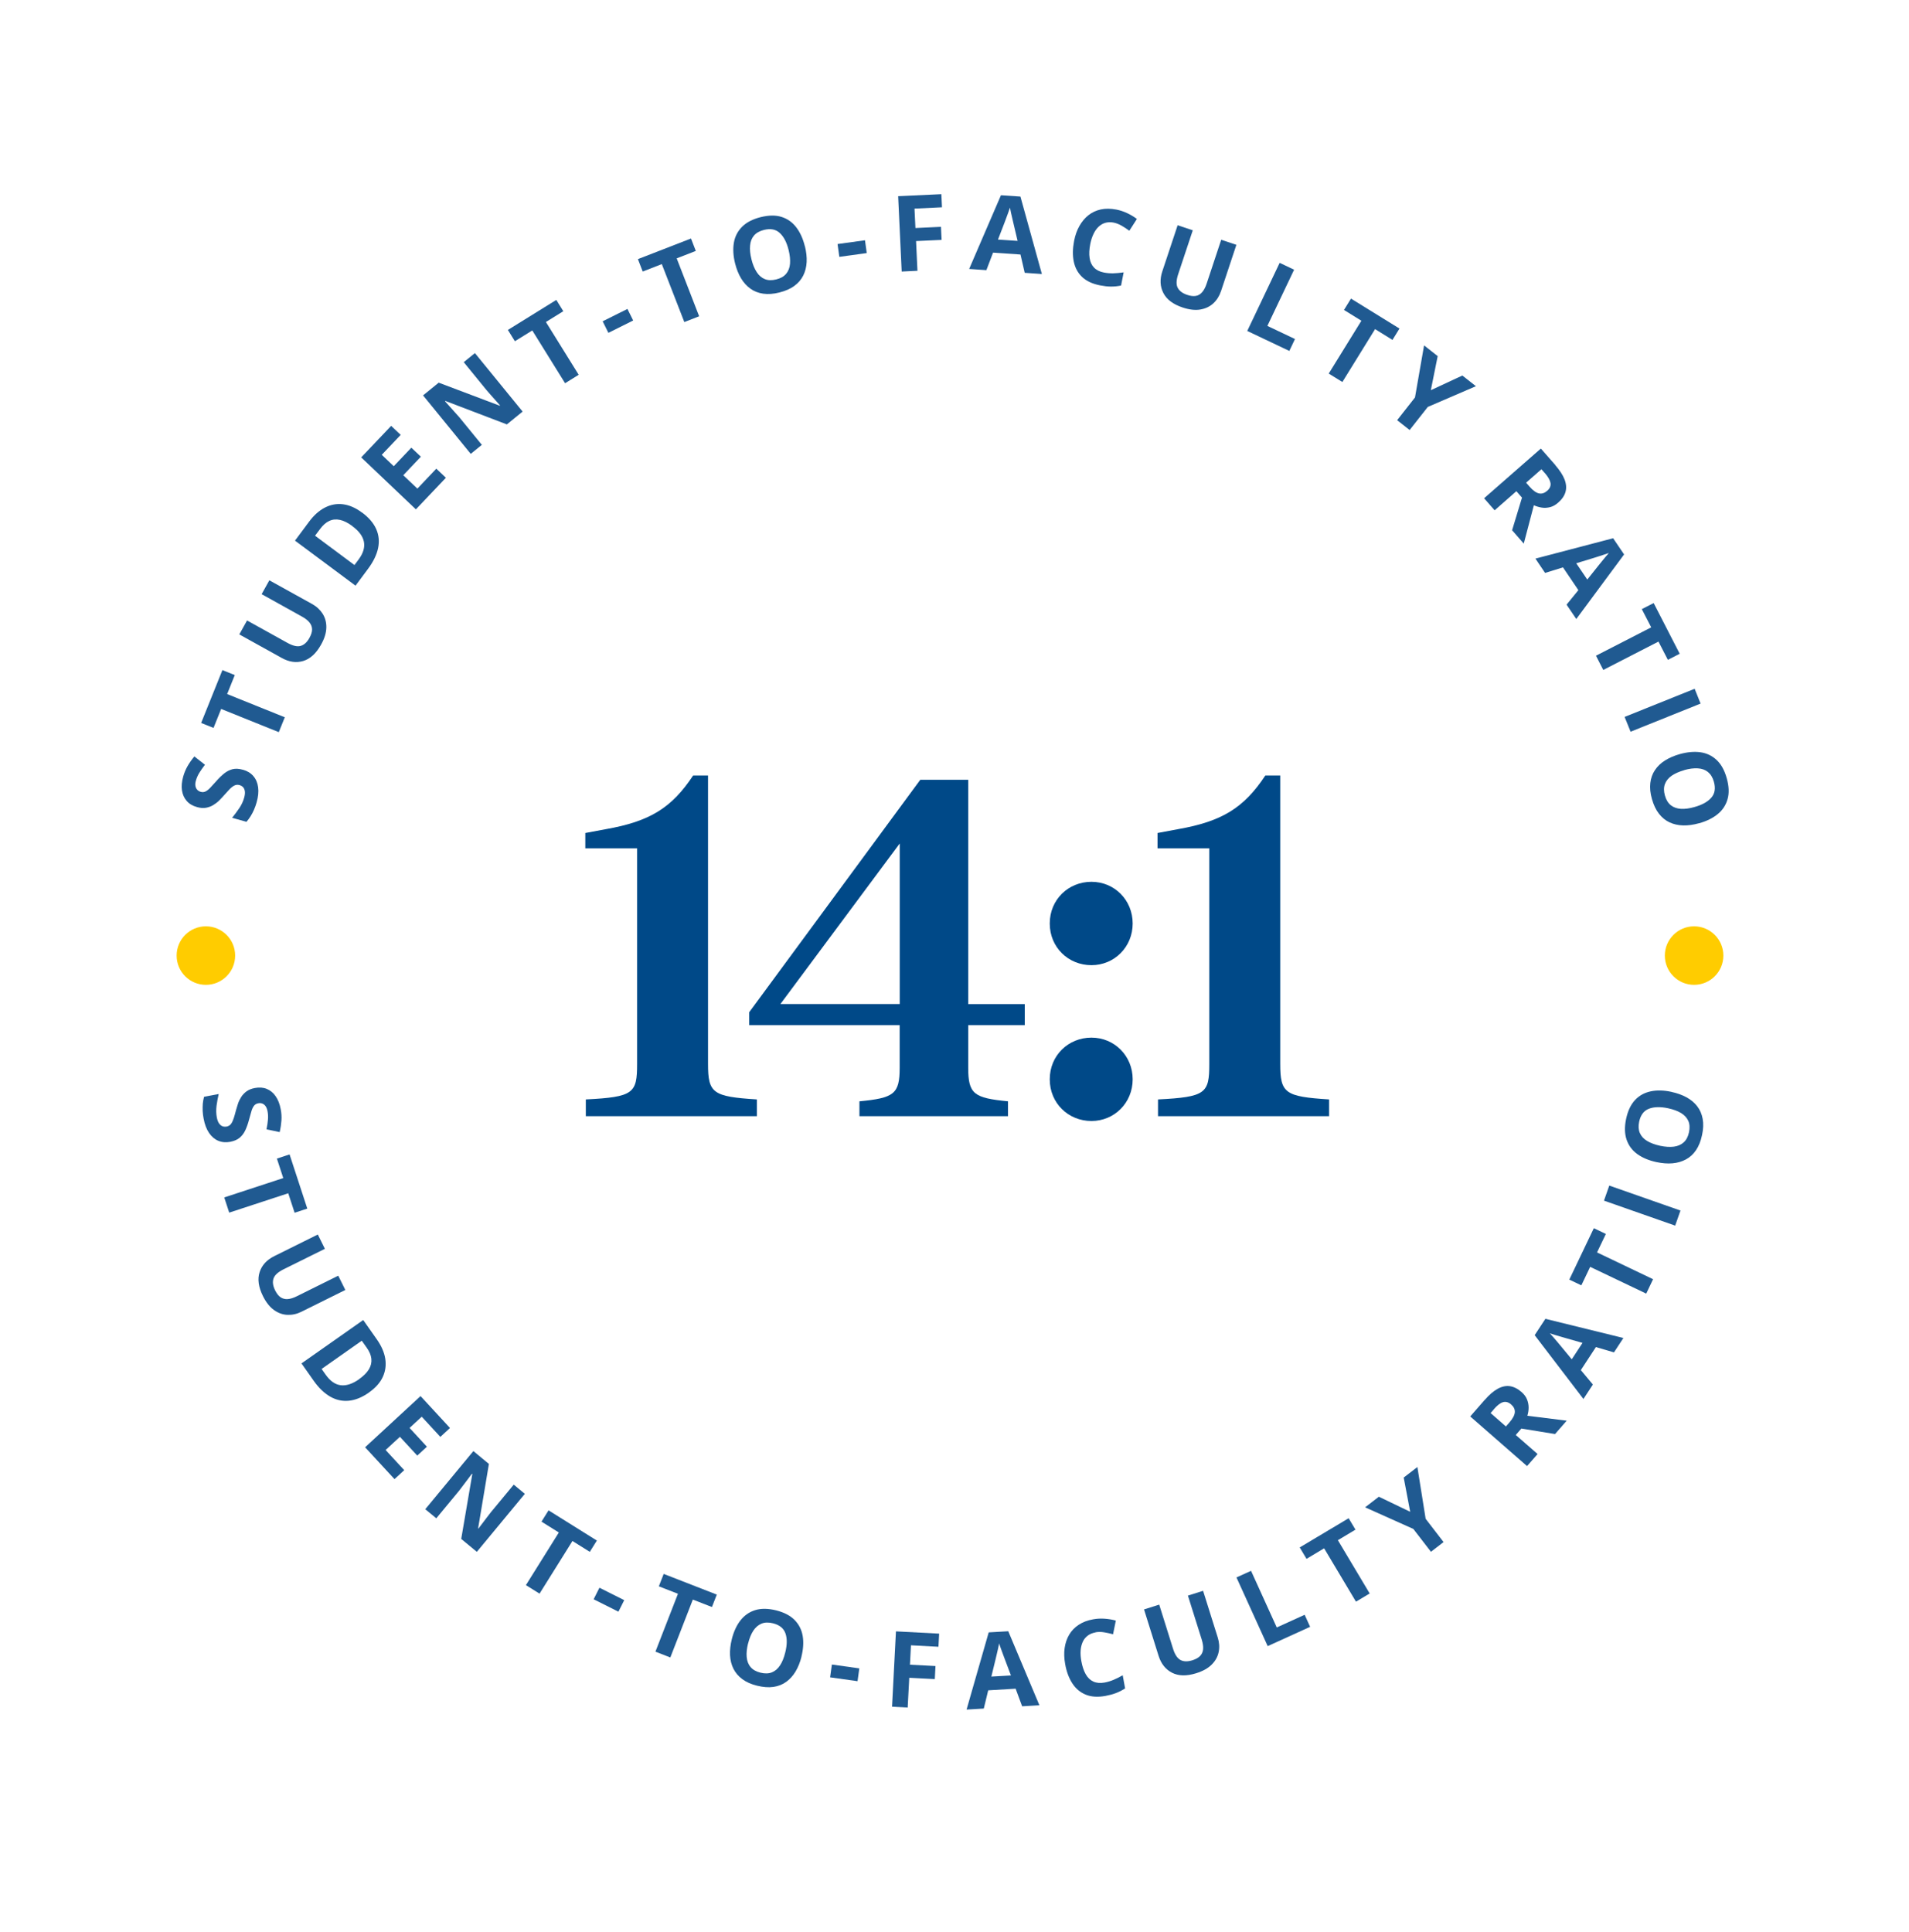 <?xml version="1.0" encoding="UTF-8"?>
<svg id="Layer_1" xmlns="http://www.w3.org/2000/svg" version="1.1" viewBox="0 0 302.73 306.35">
  <!-- Generator: Adobe Illustrator 29.8.2, SVG Export Plug-In . SVG Version: 2.1.1 Build 3)  -->
  <defs>
    <style>
      .st0 {
        fill: #205a91;
      }

      .st1 {
        fill: #fc0;
      }

      .st2 {
        isolation: isolate;
      }

      .st3 {
        fill: #004988;
      }
    </style>
  </defs>
  <g class="st2">
    <g class="st2">
      <path class="st3" d="M92.9,177v-2.66c7.6-.38,8.13-.99,8.13-5.62v-34.2h-8.21v-2.43l3.27-.61c6.92-1.22,10.41-3.34,13.83-8.51h2.36v45.75c0,4.64.76,5.17,7.75,5.62v2.66h-27.13Z"/>
      <path class="st3" d="M142.68,162.56h-23.87v-2.05l27.13-36.86h7.6v35.57h8.97v3.34h-8.97v6.76c0,4.18.91,4.79,6.31,5.32v2.36h-23.56v-2.36c5.47-.53,6.38-1.14,6.38-5.32v-6.76ZM142.68,159.21v-25.46l-18.92,25.46h18.92Z"/>
      <path class="st3" d="M173.08,139.83c3.65,0,6.54,2.89,6.54,6.61s-2.89,6.61-6.54,6.61-6.61-2.81-6.61-6.61,2.96-6.61,6.61-6.61ZM173.08,164.54c3.65,0,6.54,2.89,6.54,6.61s-2.89,6.61-6.54,6.61-6.61-2.81-6.61-6.61,2.96-6.61,6.61-6.61Z"/>
      <path class="st3" d="M183.64,177v-2.66c7.6-.38,8.13-.99,8.13-5.62v-34.2h-8.21v-2.43l3.27-.61c6.92-1.22,10.41-3.34,13.83-8.51h2.36v45.75c0,4.64.76,5.17,7.75,5.62v2.66h-27.13Z"/>
    </g>
  </g>
  <g>
    <path class="st0" d="M38.53,122.06c.68.19,1.23.52,1.64,1,.41.47.67,1.06.76,1.77.1.71.02,1.52-.24,2.42-.11.4-.25.78-.41,1.15s-.34.71-.54,1.03c-.2.32-.42.62-.66.89l-2.27-.64c.39-.48.77-.99,1.13-1.52s.62-1.09.78-1.67c.11-.4.15-.74.11-1.01-.04-.27-.13-.49-.28-.65-.15-.16-.35-.28-.58-.34-.29-.08-.56-.05-.82.08-.26.14-.53.35-.8.64s-.57.62-.9.99c-.2.23-.44.48-.71.75s-.58.5-.92.71c-.34.21-.73.35-1.15.43-.43.08-.9.04-1.43-.11-.69-.19-1.23-.51-1.63-.97-.4-.45-.65-1.01-.75-1.67-.1-.66-.03-1.39.19-2.19.17-.6.4-1.15.69-1.66.29-.5.65-1.02,1.08-1.54l1.68,1.32c-.36.47-.66.9-.9,1.29s-.42.8-.54,1.24c-.09.3-.11.58-.07.82s.13.44.27.6c.14.16.33.27.56.34.27.08.53.06.76-.05s.48-.3.74-.57c.26-.27.58-.62.95-1.04.44-.51.88-.93,1.29-1.26.42-.33.86-.55,1.33-.67.47-.11,1.01-.08,1.61.09h.03Z"/>
    <path class="st0" d="M45.16,113.75l-.95,2.35-9.14-3.68-1.21,3.01-1.96-.79,3.37-8.38,1.96.79-1.21,3.01,9.14,3.68h0Z"/>
    <path class="st0" d="M42.71,92.02l6.77,3.75c.72.4,1.28.92,1.69,1.56.4.64.6,1.37.58,2.2-.02.83-.29,1.73-.84,2.7-.77,1.38-1.7,2.24-2.81,2.58-1.11.33-2.24.18-3.41-.47l-6.74-3.74,1.23-2.21,6.4,3.55c.86.48,1.57.64,2.11.48.54-.16,1.01-.58,1.39-1.28.27-.49.41-.93.41-1.32s-.13-.76-.4-1.1-.67-.65-1.21-.95l-6.39-3.55,1.23-2.21h0Z"/>
    <path class="st0" d="M57.41,81.27c1.08.8,1.83,1.68,2.25,2.63s.52,1.96.3,3.01-.74,2.13-1.56,3.24l-2.02,2.72-9.6-7.14,2.24-3.01c.75-1.01,1.58-1.75,2.48-2.22.91-.47,1.86-.66,2.86-.54s2.02.55,3.04,1.32h0ZM55.89,83.43c-.71-.53-1.37-.86-1.98-.99s-1.18-.08-1.7.17c-.52.24-1,.66-1.44,1.26l-.81,1.08,6.25,4.65.65-.87c.74-.99,1.02-1.93.85-2.81-.17-.88-.78-1.71-1.83-2.48h.01Z"/>
    <path class="st0" d="M70.7,75.77l-4.75,5-8.67-8.24,4.75-5,1.51,1.43-3,3.16,1.9,1.81,2.79-2.94,1.51,1.43-2.79,2.94,2.24,2.12,3-3.16,1.52,1.44h0Z"/>
    <path class="st0" d="M82.88,65.26l-2.5,2.04-9.75-3.72-.06.05c.26.28.51.56.76.85s.51.57.76.85.51.57.76.85l3.56,4.36-1.76,1.43-7.56-9.27,2.48-2.02,9.69,3.66.04-.04c-.24-.28-.49-.56-.73-.83s-.49-.55-.73-.82c-.24-.28-.48-.55-.72-.83l-3.58-4.39,1.77-1.44,7.56,9.27h.01Z"/>
    <path class="st0" d="M91.77,59.43l-2.16,1.34-5.2-8.37-2.76,1.71-1.11-1.79,7.68-4.76,1.11,1.79-2.76,1.71s5.2,8.37,5.2,8.37Z"/>
    <path class="st0" d="M96.48,52.78l-.91-1.83,3.93-1.96.91,1.83-3.93,1.96Z"/>
    <path class="st0" d="M110.88,50.15l-2.36.92-3.57-9.19-3.03,1.18-.76-1.97,8.42-3.27.76,1.97-3.03,1.18,3.56,9.18h.01Z"/>
    <path class="st0" d="M127.64,39.02c.22.89.32,1.74.28,2.52-.04.79-.22,1.5-.54,2.15-.32.64-.79,1.19-1.42,1.65-.62.46-1.41.8-2.36,1.04s-1.8.3-2.57.19c-.76-.11-1.44-.37-2.02-.79-.59-.42-1.08-.96-1.49-1.64-.41-.68-.72-1.47-.95-2.37-.3-1.2-.36-2.3-.19-3.29s.61-1.83,1.31-2.53c.7-.7,1.68-1.2,2.94-1.52,1.26-.31,2.36-.33,3.29-.04s1.71.83,2.33,1.63,1.08,1.8,1.38,3.01h0ZM119.17,41.13c.2.81.48,1.48.83,2.02s.78.91,1.29,1.11c.51.21,1.11.22,1.8.05.7-.17,1.22-.47,1.58-.9.35-.42.56-.95.61-1.59.05-.63-.02-1.36-.22-2.17-.3-1.22-.77-2.12-1.4-2.7-.63-.59-1.47-.75-2.51-.49-.69.17-1.22.47-1.58.89s-.57.95-.62,1.59c-.06.64.01,1.36.22,2.18h0Z"/>
    <path class="st0" d="M133.1,40.73l-.28-2.03,4.35-.6.28,2.03-4.35.6Z"/>
    <path class="st0" d="M145.48,42.94l-2.49.12-.56-11.95,6.85-.32.1,2.08-4.36.21.15,3.08,4.05-.19.1,2.07-4.05.19.22,4.72h-.01Z"/>
    <path class="st0" d="M162.5,43.26l-.67-2.9-4.35-.3-1.06,2.78-2.73-.19,5.04-11.69,3.09.21,3.4,12.28-2.73-.19h.01ZM161.37,38.2l-.67-2.84c-.04-.19-.1-.43-.17-.73-.07-.3-.14-.6-.21-.91s-.12-.58-.16-.8c-.07.22-.16.49-.28.81s-.23.63-.34.92c-.11.29-.19.49-.23.62l-1.05,2.72,3.11.21Z"/>
    <path class="st0" d="M176.62,35.3c-.48-.09-.92-.08-1.32.03-.4.11-.76.32-1.08.62s-.59.68-.81,1.15c-.23.47-.4,1.01-.52,1.62-.16.83-.2,1.56-.1,2.18.09.63.32,1.14.7,1.53.37.39.9.66,1.59.79.48.09.96.13,1.46.12s1.05-.07,1.65-.15l-.41,2.09c-.56.11-1.1.17-1.62.16-.52,0-1.1-.07-1.72-.19-1.21-.24-2.16-.68-2.84-1.33s-1.12-1.47-1.32-2.44c-.2-.98-.18-2.07.05-3.27.17-.89.45-1.68.84-2.37s.86-1.26,1.43-1.71c.57-.45,1.23-.76,1.97-.92s1.56-.15,2.45.02c.58.11,1.15.3,1.71.56.56.26,1.08.57,1.56.93l-1.2,1.87c-.4-.29-.8-.56-1.22-.8-.42-.24-.83-.4-1.26-.49h.01Z"/>
    <path class="st0" d="M196.07,38.81l-2.44,7.35c-.26.78-.67,1.43-1.22,1.94s-1.24.84-2.06.98c-.82.14-1.76.03-2.81-.32-1.5-.5-2.52-1.26-3.05-2.29-.53-1.03-.59-2.17-.17-3.44l2.43-7.31,2.4.8-2.31,6.95c-.31.94-.34,1.66-.08,2.16s.76.88,1.51,1.13c.53.18.99.23,1.38.16s.72-.27,1-.6c.28-.33.52-.78.71-1.37l2.3-6.93,2.4.8h.01Z"/>
    <path class="st0" d="M197.79,52.48l5.14-10.8,2.29,1.09-4.24,8.91,4.38,2.08-.9,1.89s-6.67-3.17-6.67-3.17Z"/>
    <path class="st0" d="M212.87,60.57l-2.16-1.33,5.18-8.38-2.76-1.71,1.11-1.8,7.69,4.75-1.11,1.8-2.76-1.71-5.18,8.38h-.01Z"/>
    <path class="st0" d="M226.89,61.88l5.01-2.33,2.15,1.69-7.63,3.29-2.88,3.66-1.98-1.56,2.83-3.6,1.44-8.26,2.16,1.7-1.09,5.41h0Z"/>
    <path class="st0" d="M246.63,73.75c.71.82,1.21,1.58,1.48,2.28.27.7.32,1.36.15,1.97-.17.61-.56,1.18-1.17,1.71-.41.36-.84.6-1.28.71-.45.11-.89.14-1.32.07-.44-.07-.85-.19-1.25-.37l-1.6,6.08-1.85-2.12,1.57-5.17-.89-1.02-3.45,3.03-1.67-1.91,9-7.88,2.3,2.62h-.02ZM244.95,74.99l-.51-.58-2.43,2.13.54.62c.55.63,1.06.99,1.51,1.08s.88-.05,1.29-.41c.43-.37.6-.79.53-1.24-.08-.45-.38-.98-.92-1.6h0Z"/>
    <path class="st0" d="M248.42,95.89l1.88-2.31-2.44-3.61-2.84.88-1.53-2.27,12.32-3.23,1.74,2.57-7.58,10.24-1.53-2.26h-.02ZM251.72,91.89l1.82-2.28c.12-.15.28-.34.47-.58s.39-.48.59-.72.38-.45.53-.62c-.22.08-.49.17-.82.28s-.64.2-.93.3c-.29.09-.5.16-.63.2l-2.79.85,1.75,2.58h0Z"/>
    <path class="st0" d="M254.25,106.24l-1.16-2.26,8.76-4.5-1.49-2.89,1.88-.96,4.13,8.04-1.88.96-1.49-2.89-8.76,4.5h0Z"/>
    <path class="st0" d="M257.64,113.68l11.1-4.46.94,2.35-11.1,4.46-.95-2.35h.01Z"/>
    <path class="st0" d="M269.44,130.54c-.89.25-1.73.37-2.51.35-.79-.02-1.51-.18-2.16-.48s-1.21-.76-1.69-1.37-.84-1.38-1.11-2.32-.35-1.79-.26-2.56.33-1.45.73-2.04c.4-.6.93-1.11,1.6-1.53s1.45-.76,2.34-1.01c1.19-.33,2.29-.43,3.28-.29s1.85.55,2.57,1.23,1.25,1.64,1.6,2.9c.35,1.25.4,2.35.13,3.29-.26.94-.78,1.74-1.56,2.38s-1.77,1.13-2.96,1.46h0ZM267.08,122.13c-.8.23-1.47.52-1.99.88-.52.37-.88.81-1.07,1.33-.19.52-.19,1.12,0,1.8.19.69.51,1.21.94,1.55.43.34.97.53,1.6.57s1.36-.06,2.16-.29c1.21-.34,2.1-.83,2.66-1.48.57-.65.7-1.49.41-2.52-.19-.69-.51-1.2-.94-1.55s-.97-.54-1.61-.58c-.64-.04-1.36.05-2.17.28h0Z"/>
  </g>
  <circle class="st1" cx="32.65" cy="151.53" r="4.64"/>
  <circle class="st1" cx="268.65" cy="151.53" r="4.64"/>
  <g>
    <path class="st0" d="M36.53,181.06c-.7.13-1.33.08-1.91-.16-.58-.24-1.07-.66-1.47-1.25s-.69-1.35-.86-2.27c-.08-.41-.13-.81-.15-1.21-.02-.4,0-.79.02-1.16.04-.38.1-.74.2-1.09l2.32-.44c-.14.6-.25,1.23-.34,1.86-.08.64-.07,1.25.04,1.84.08.41.19.73.35.95s.34.38.54.46c.21.08.43.09.68.05.29-.06.53-.2.7-.44.17-.24.31-.55.43-.93.12-.38.24-.81.36-1.28.08-.3.18-.62.3-.98s.29-.71.5-1.04c.21-.34.49-.64.84-.9s.79-.44,1.33-.54c.7-.13,1.33-.09,1.89.14s1.03.61,1.41,1.16.65,1.23.8,2.04c.12.61.16,1.21.12,1.79-.04.58-.13,1.2-.28,1.86l-2.09-.44c.12-.58.19-1.1.23-1.55s.02-.9-.07-1.34c-.06-.31-.16-.57-.3-.77s-.31-.34-.51-.42-.42-.1-.66-.05c-.28.05-.5.18-.66.38-.16.2-.3.48-.41.84s-.24.81-.38,1.35c-.17.65-.37,1.22-.6,1.71s-.53.88-.9,1.19c-.37.31-.87.52-1.48.64h0Z"/>
    <path class="st0" d="M36.35,192.29l-.79-2.41,9.36-3.07-1.01-3.09,2.01-.66,2.81,8.59-2.01.66-1.01-3.09s-9.36,3.07-9.36,3.07Z"/>
    <path class="st0" d="M54.75,204.56l-6.93,3.44c-.74.37-1.48.53-2.24.5s-1.47-.29-2.14-.77-1.26-1.23-1.75-2.22c-.7-1.42-.88-2.68-.52-3.78.35-1.1,1.13-1.95,2.32-2.54l6.91-3.43,1.12,2.27-6.56,3.25c-.88.44-1.42.93-1.59,1.47-.18.54-.09,1.16.26,1.87.25.5.53.86.86,1.09.33.22.7.32,1.13.29s.92-.18,1.47-.46l6.55-3.25,1.12,2.26h0Z"/>
    <path class="st0" d="M58.52,220.81c-1.1.78-2.17,1.21-3.21,1.31-1.04.1-2.02-.12-2.96-.66-.93-.54-1.8-1.37-2.59-2.49l-1.95-2.77,9.79-6.88,2.16,3.07c.72,1.03,1.17,2.04,1.33,3.05s.04,1.97-.38,2.89c-.42.92-1.15,1.74-2.2,2.48h0ZM56.95,218.69c.72-.51,1.24-1.03,1.56-1.57.32-.54.44-1.09.38-1.66s-.31-1.16-.74-1.76l-.78-1.1-6.37,4.48.63.89c.71,1.01,1.51,1.58,2.4,1.69s1.86-.21,2.93-.96h-.01Z"/>
    <path class="st0" d="M62.57,234.56l-4.67-5.06,8.79-8.12,4.67,5.06-1.53,1.41-2.95-3.2-1.93,1.78,2.75,2.98-1.53,1.41-2.75-2.98-2.27,2.09,2.95,3.2-1.54,1.42h0Z"/>
    <path class="st0" d="M75.62,246.08l-2.48-2.05,1.76-10.29-.06-.05c-.22.3-.45.61-.68.91s-.46.61-.69.91-.46.61-.69.91l-3.59,4.34-1.75-1.44,7.63-9.22,2.46,2.04-1.71,10.22.04.04c.23-.29.45-.59.67-.88.22-.29.44-.58.66-.87s.45-.58.67-.87l3.61-4.36,1.76,1.46-7.63,9.22.02-.02Z"/>
    <path class="st0" d="M85.55,252.7l-2.15-1.34,5.22-8.35-2.75-1.72,1.12-1.79,7.66,4.79-1.12,1.79-2.75-1.72-5.22,8.35h-.01Z"/>
    <path class="st0" d="M94.14,253.6l.92-1.83,3.93,1.97-.92,1.83-3.93-1.97Z"/>
    <path class="st0" d="M106.3,262.83l-2.36-.92,3.57-9.18-3.03-1.18.77-1.97,8.42,3.28-.77,1.97-3.03-1.18-3.57,9.18Z"/>
    <path class="st0" d="M127.1,262.71c-.22.89-.54,1.68-.95,2.36-.41.68-.9,1.22-1.49,1.64s-1.26.68-2.02.79c-.76.11-1.62.04-2.57-.19s-1.73-.58-2.35-1.04c-.62-.46-1.09-1.01-1.41-1.65-.32-.64-.5-1.36-.54-2.15s.06-1.64.28-2.54c.3-1.2.76-2.2,1.38-2.99.62-.79,1.4-1.33,2.34-1.62.94-.29,2.05-.27,3.31.04,1.26.32,2.23.82,2.92,1.52.69.7,1.12,1.54,1.29,2.53s.1,2.09-.2,3.3h.01ZM118.63,260.59c-.2.81-.28,1.53-.22,2.17s.26,1.17.62,1.59c.35.42.88.72,1.56.89.7.17,1.3.16,1.82-.05s.94-.58,1.29-1.11.62-1.21.82-2.02c.31-1.22.32-2.23.04-3.04s-.94-1.35-1.98-1.61c-.69-.17-1.3-.16-1.81.05-.51.21-.95.58-1.3,1.11-.35.53-.63,1.21-.83,2.02h0Z"/>
    <path class="st0" d="M131.64,265.98l.28-2.03,4.35.61-.28,2.03-4.35-.61Z"/>
    <path class="st0" d="M143.95,270.77l-2.49-.13.62-11.95,6.85.36-.11,2.08-4.36-.23-.16,3.08,4.05.21-.11,2.07-4.05-.21-.25,4.72h.01Z"/>
    <path class="st0" d="M162.09,270.57l-1.03-2.79-4.35.26-.7,2.89-2.73.16,3.51-12.24,3.1-.18,4.94,11.74-2.73.16h-.01ZM160.32,265.69l-1.03-2.73c-.07-.18-.15-.42-.26-.7-.11-.29-.21-.58-.32-.88-.11-.3-.2-.56-.26-.78-.04.23-.1.51-.18.84-.08.34-.15.65-.22.95-.07.3-.12.51-.15.64l-.69,2.83,3.11-.18h0Z"/>
    <path class="st0" d="M173.71,258.86c-.48.09-.88.25-1.22.51-.33.25-.6.57-.78.97s-.3.85-.34,1.37,0,1.08.11,1.7c.15.83.38,1.52.69,2.07s.71.94,1.21,1.17,1.08.28,1.77.16c.48-.09.95-.23,1.41-.42s.96-.44,1.48-.74l.38,2.09c-.48.31-.97.55-1.46.74s-1.05.33-1.67.45c-1.21.22-2.26.15-3.13-.21-.87-.36-1.58-.96-2.12-1.8s-.92-1.86-1.13-3.07c-.16-.89-.19-1.73-.08-2.51s.35-1.49.72-2.12.87-1.15,1.51-1.57c.63-.42,1.4-.71,2.29-.87.59-.11,1.19-.14,1.8-.1.62.04,1.21.14,1.8.3l-.44,2.17c-.48-.13-.95-.23-1.43-.31-.47-.08-.93-.08-1.36,0v.02Z"/>
    <path class="st0" d="M190.79,252.27l2.32,7.39c.25.79.3,1.55.15,2.29-.15.74-.51,1.41-1.1,2-.58.59-1.41,1.05-2.47,1.38-1.51.47-2.78.45-3.81-.07-1.03-.52-1.75-1.42-2.15-2.69l-2.31-7.36,2.41-.76,2.19,6.99c.29.94.7,1.54,1.2,1.8.5.26,1.13.27,1.89.03.53-.17.93-.39,1.21-.68.27-.29.43-.64.47-1.07.04-.43-.04-.94-.22-1.53l-2.19-6.97,2.41-.76h0Z"/>
    <path class="st0" d="M201.03,261.03l-4.95-10.89,2.31-1.05,4.08,8.98,4.42-2.01.87,1.91-6.73,3.06Z"/>
    <path class="st0" d="M217.21,252.68l-2.18,1.3-5.05-8.46-2.79,1.67-1.08-1.81,7.76-4.63,1.08,1.81-2.79,1.67,5.05,8.46h0Z"/>
    <path class="st0" d="M223.63,239.73l-1.03-5.43,2.17-1.67,1.31,8.21,2.84,3.69-2,1.54-2.79-3.62-7.65-3.43,2.18-1.68,4.97,2.39h0Z"/>
    <path class="st0" d="M235.45,221.99c.71-.82,1.4-1.41,2.06-1.77s1.31-.5,1.93-.41,1.24.4,1.85.93c.41.36.7.75.87,1.18s.25.86.25,1.3-.08.87-.2,1.28l6.24.78-1.85,2.12-5.34-.87-.89,1.02,3.46,3.02-1.67,1.91-9.01-7.87,2.29-2.62h0ZM236.89,223.49l-.51.58,2.43,2.13.54-.62c.55-.63.84-1.18.87-1.64s-.17-.87-.58-1.23c-.43-.37-.86-.49-1.3-.36s-.92.51-1.46,1.13h.01Z"/>
    <path class="st0" d="M255.94,214.45l-2.86-.84-2.39,3.65,1.91,2.29-1.5,2.29-7.73-10.12,1.7-2.59,12.37,3.04-1.5,2.29h0ZM250.97,212.95l-2.8-.8c-.19-.06-.42-.13-.72-.21-.29-.08-.59-.17-.89-.26s-.56-.17-.78-.25c.16.17.35.38.57.64s.43.51.63.74c.2.23.34.4.42.5l1.85,2.24,1.71-2.61h0Z"/>
    <path class="st0" d="M262.15,202.84l-1.09,2.29-8.89-4.24-1.4,2.93-1.91-.91,3.89-8.15,1.91.91-1.4,2.93,8.89,4.25h0Z"/>
    <path class="st0" d="M265.65,194.35l-11.29-3.96.84-2.39,11.29,3.96-.84,2.39Z"/>
    <path class="st0" d="M265.07,173.15c.9.19,1.7.48,2.39.86s1.26.86,1.69,1.42c.44.57.72,1.23.86,1.99s.11,1.62-.1,2.57c-.2.96-.52,1.75-.95,2.39s-.97,1.13-1.6,1.47-1.34.55-2.13.62-1.64,0-2.54-.19c-1.21-.26-2.22-.68-3.04-1.27s-1.38-1.35-1.7-2.28-.35-2.04-.08-3.31c.27-1.27.74-2.26,1.41-2.98s1.5-1.17,2.48-1.38c.99-.21,2.09-.18,3.3.08h.01ZM263.26,181.69c.82.17,1.54.22,2.17.14s1.16-.31,1.57-.68.69-.9.84-1.6c.15-.7.11-1.31-.11-1.81-.23-.5-.61-.92-1.16-1.25-.55-.33-1.23-.57-2.05-.75-1.23-.26-2.24-.23-3.04.08-.8.31-1.31.99-1.54,2.04-.15.7-.11,1.3.11,1.81.22.51.61.93,1.16,1.26.55.33,1.23.58,2.05.76h0Z"/>
  </g>
</svg>